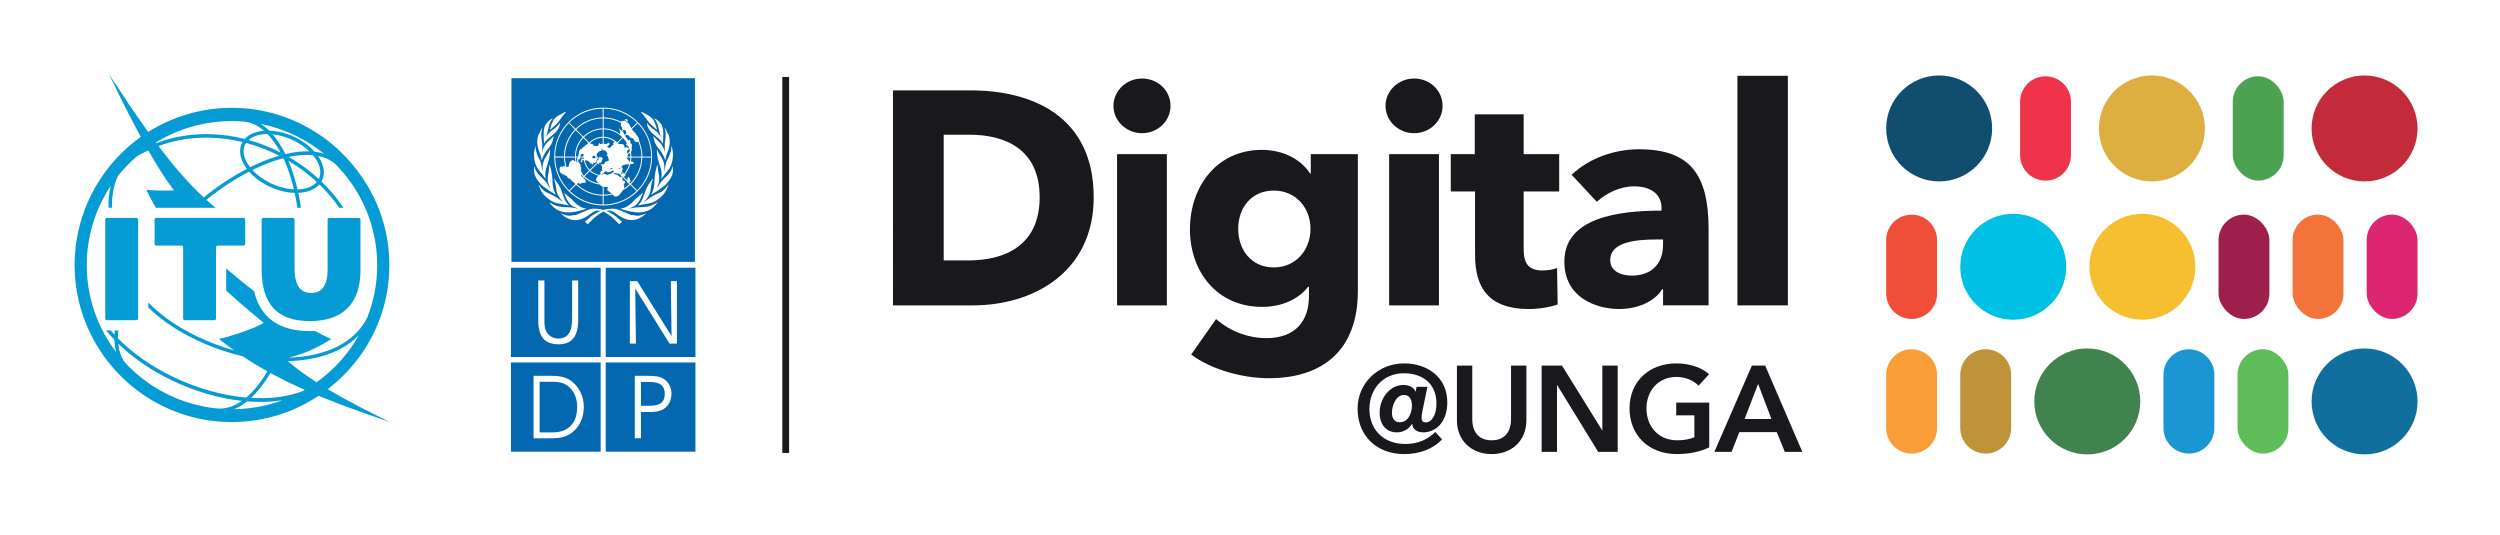 <?xml version="1.0" encoding="UTF-8"?> <svg xmlns="http://www.w3.org/2000/svg" id="Layer_1" data-name="Layer 1" viewBox="0 0 1920 410.97"><defs><style> .cls-1 { fill: #c42b3a; } .cls-2 { fill: #f99d38; } .cls-3 { fill: #f6bf30; } .cls-4 { fill: #0468b1; fill-rule: evenodd; } .cls-5 { fill: #5ebc59; } .cls-6 { fill: #41834e; } .cls-7 { fill: #00c0e3; } .cls-8 { fill: #1a97d3; } .cls-9 { fill: #dc2672; } .cls-10 { fill: #4da252; } .cls-11 { fill: #be933a; } .cls-12 { fill: #f3743a; } .cls-13 { isolation: isolate; } .cls-14 { fill: #114d6e; } .cls-15 { fill: #ee334b; } .cls-16 { fill: #f04e38; } .cls-17 { fill: #19181c; } .cls-18 { fill: #106f9c; } .cls-19 { fill: #059bd5; } .cls-20 { fill: #dcaf40; } .cls-21 { fill: #9d204c; } </style></defs><g><g class="cls-13"><path class="cls-17" d="M685.8,69.41h59.7c46.88,0,94.46,19.59,94.46,82.09,0,58.07-47.11,83.03-92.59,83.03h-61.57V69.41ZM743.64,200.01c28.45,0,54.81-11.66,54.81-48.51s-26.35-48.04-53.87-48.04h-19.82v96.55h18.89Z"></path><path class="cls-17" d="M855.11,81.3c0-11.19,9.56-20.99,21.92-20.99s21.92,9.33,21.92,20.99-9.79,20.99-21.92,20.99-21.92-9.56-21.92-20.99ZM857.91,118.38h38.25v116.15h-38.25v-116.15Z"></path><path class="cls-17" d="M914.81,272.31l19.12-27.29c11.19,9.8,25.42,14.69,38.48,14.69,22.39,0,32.88-13.06,32.88-32.42v-7h-.7c-7.23,9.33-19.82,15.39-35.22,15.39-35.22,0-55.51-27.52-55.51-59.71s20.29-60.87,55.27-60.87c14.46,0,28.92,5.83,37.08,18.19h.47v-14.93h36.15v105.18c0,45.48-27.06,66.93-68.34,66.93-20.29,0-44.08-6.53-59.7-18.19ZM1006.46,175.76c0-15.86-10.96-29.39-28.22-29.39s-27.29,13.29-27.29,29.39,10.03,29.62,27.29,29.62,28.22-13.76,28.22-29.62Z"></path><path class="cls-17" d="M1064.06,81.3c0-11.19,9.56-20.99,21.92-20.99s21.92,9.33,21.92,20.99-9.79,20.99-21.92,20.99-21.92-9.56-21.92-20.99ZM1066.86,118.38h38.25v116.15h-38.25v-116.15Z"></path><path class="cls-17" d="M1132.86,196.05v-48.98h-18.66v-28.69h18.42v-30.55h37.55v30.55h27.29v28.69h-27.29v44.31c0,10.73,3.5,16.33,14.46,16.33,3.73,0,8.4-.7,11.19-1.87l.47,27.99c-5.13,1.87-13.99,3.5-22.15,3.5-31.02,0-41.28-16.56-41.28-41.28Z"></path><path class="cls-17" d="M1201.42,200.94c0-33.58,40.81-39.18,74.63-39.18v-1.87c0-11.43-9.09-16.79-20.99-16.79-10.96,0-21.69,5.36-28.69,11.89l-19.36-20.76c13.53-12.83,32.89-19.59,51.78-19.59,38.95,0,53.41,19.12,53.41,61.34v58.54h-34.98v-12.36h-.7c-5.83,9.56-19.12,15.16-32.88,15.16-18.42,0-42.21-9.09-42.21-36.38ZM1277.22,187.88v-3.96h-4.9c-16.79,0-35.68,2.1-35.68,15.86,0,8.86,8.86,11.9,16.56,11.9,15.39,0,24.02-9.33,24.02-23.79Z"></path><path class="cls-17" d="M1334.35,58.21h38.72v176.32h-38.72V58.21Z"></path></g><g class="cls-13"><path class="cls-17" d="M1042.62,314c0-19.94,16.01-34.92,35.76-34.92,17.04,0,33.14,9.92,33.14,30.05,0,15.07-8.89,22.93-18.53,22.93-4.96,0-8.24-2.71-8.24-6.27h-.47c-1.87,3-5.8,6.27-11.42,6.27-8.43,0-13.29-6.18-13.29-15.16,0-10.58,7.4-21.25,18.35-21.25,4.77,0,8.24,2.25,9.17,5.15h.09l.75-3.74h8.33l-3.65,17.69c-.28,1.69-.84,4.03-.84,5.9,0,2.15.66,3.75,3,3.75,4.87,0,8.43-5.71,8.43-14.51,0-15.07-10.49-23.22-24.99-23.22-15.82,0-26.49,11.89-26.49,27.43,0,16.48,11.42,26.87,27.52,26.87,10.11,0,17.04-3.46,23.12-9.17l5.15,5.62c-7.3,7.77-17.97,11.33-29.11,11.33-21.43,0-35.76-14.42-35.76-34.73ZM1084.37,311.57c0-3.93-1.31-8.24-6.18-8.24-5.9,0-9.17,7.77-9.17,13.76,0,3,1.12,7.21,5.99,7.21,6.83,0,9.36-7.68,9.36-12.73Z"></path><path class="cls-17" d="M1118.92,322.71v-41.94h11.79v41.47c0,7.68,3.56,15.91,14.88,15.91s14.88-8.24,14.88-15.91v-41.47h11.8v41.94c0,16.01-11.52,26.02-26.68,26.02s-26.68-10.02-26.68-26.02Z"></path><path class="cls-17" d="M1183.97,280.77h15.63l30.8,49.61h.19v-49.61h11.8v66.28h-14.98l-31.45-51.2h-.19v51.2h-11.8v-66.28Z"></path><path class="cls-17" d="M1251.47,313.72c0-21.25,15.54-34.63,35.95-34.63,10.48,0,19.85,3.37,25.18,8.33l-8.14,8.8c-3.37-3.74-9.83-6.74-16.94-6.74-13.95,0-23.03,10.58-23.03,24.24s8.99,24.43,23.59,24.43c4.96,0,9.36-.75,13.2-2.34v-16.85h-13.95v-9.74h25.37v34.35c-6.64,3.18-14.6,5.15-24.99,5.15-21.34,0-36.23-14.32-36.23-35.01Z"></path><path class="cls-17" d="M1345.45,280.77h10.21l28.55,66.28h-13.48l-6.18-15.16h-28.74l-5.99,15.16h-13.2l28.83-66.28ZM1360.43,321.77l-10.2-26.96-10.39,26.96h20.59Z"></path></g></g><g><path class="cls-19" d="M104.84,167.37c.69,0,1.26.56,1.26,1.26v76.01c0,.69-.56,1.26-1.26,1.26h-22.75c-.69,0-1.26-.56-1.26-1.26v-76.01c0-.69.56-1.26,1.26-1.26h22.75"></path><path class="cls-19" d="M187.05,167.37c.69,0,1.26.56,1.26,1.26v18.72c0,.69-.56,1.26-1.26,1.26h-19.87c-.69,0-1.26.56-1.26,1.26v54.78c0,.69-.56,1.26-1.26,1.26h-22.75c-.69,0-1.26-.56-1.26-1.26v-54.78c0-.69-.56-1.26-1.26-1.26h-19.4c-.69,0-1.26-.56-1.26-1.26v-18.72c0-.69.56-1.26,1.26-1.26h67.05"></path><path class="cls-19" d="M275.6,167.37c.69,0,1.26.56,1.26,1.26v38.74c0,25.66-13.44,39.23-38.88,39.23s-37.03-13.39-37.03-39.8v-38.16c0-.69.56-1.26,1.26-1.26h22.75c.69,0,1.26.56,1.26,1.26v38.04c0,8.37,2.2,18.34,12.69,18.34,8.54,0,12.69-6,12.69-18.34v-38.04c0-.69.56-1.26,1.26-1.26h22.75"></path><path class="cls-19" d="M299.49,324.19c-15.1-7.44-32.09-15.94-47.76-25.28,2.67-2.07,5.25-4.24,7.74-6.52,24.31-21.94,39.57-53.56,39.57-88.73,0-25.01-7.72-48.22-20.91-67.44-21.69-32.19-58.48-53.41-100.14-53.41-23.57,0-45.59,6.8-64.19,18.53-9.8-13.67-19.64-28.48-30.04-44.24,3.27,6.64,12.98,27.12,24.36,48.05-25.86,18.43-44.16,46.79-49.32,79.46-1,6.2-1.52,12.57-1.52,19.05,0,18.64,4.29,36.29,11.93,52.02,19.5,40.47,60.93,68.46,108.78,68.46,24.64,0,47.58-7.43,66.7-20.16,18.36,7.59,36.82,13.94,54.8,20.22ZM166.67,313.71c-28.01-2.84-52.95-15.98-70.92-35.52-2.74-3.94-4.4-8.75-4.98-14.31,11.17,10.83,25.33,20.64,41.44,28.35,17.58,8.4,36.01,13.73,53.6,15.64-6.25,4.37-12.72,6.39-19.13,5.85ZM88.11,253.71c-.11,1.11-.18,2.2-.22,3.27-1-1.08-1.98-2.17-2.92-3.27h-3.58c2,2.46,4.18,4.88,6.48,7.27.11,3.38.57,6.54,1.37,9.46-14.18-18.56-22.61-41.7-22.61-66.79,0-22.53,6.79-43.49,18.45-60.97-1.34,5.28-1.92,10.93-1.72,16.88h2.69c-.31-8.76,1.11-16.99,4.42-24.29,4.42-5.57,9.36-10.7,14.76-15.33,2.81-1.58,5.7-3.04,8.65-4.41,6.58,11.54,13.43,22.52,19.72,30.64-1.23.08-11.52.69-21.25-.44l1.15.33c-.36-.03-.72-.07-1.09-.1,2.25,4.67,4.7,9.2,7.3,13.62h45.86c-2.4-1.96-4.75-4-7.08-6.1,10.68-8.64,21.79-15.96,32.84-21.63,3.52,4,8.22,7.63,13.74,10.51,7.07,3.68,14.53,5.59,21.24,5.79.81,3.72,1.5,7.53,2.08,11.43h2.74c-.57-3.91-1.26-7.72-2.05-11.45,6.85-.29,12.69-2.49,16.2-6.5,5.78,5.59,10.88,11.62,15.26,17.95h3.26c-4.77-7.15-10.44-13.93-16.93-20.17,1.93-3.36,2.35-7.35,1.22-11.59-.72-2.72-2.05-5.42-3.87-8.03,5.38,1.05,9.92,3.15,13.42,6.3,19.8,19.97,32.03,47.36,32.03,77.59,0,14.07-2.65,27.52-7.48,39.89-9.43,19.62-32.26,30.28-60.31,31.06,11.85-3,21.28-7.1,32.47-14.19-4.18-1.92-8.38-4.02-12.58-6.26-1.29.07-2.61.11-3.96.11-23.37,0-37.92-10.29-42.66-30.64-7.34-5.63-14.51-11.49-21.44-17.46v17.03c9.82,8.94,19.62,17.16,28.78,24.73-7.05,4.69-29.85,11.62-34.32,12.4,3.84,3.08,7.73,5.99,11.66,8.77-9.34-2.6-18.8-6.13-28.16-10.61-.9-.43-1.8-.87-2.69-1.32-.13-.06-.25-.13-.38-.19-1.67-.84-3.31-1.7-4.93-2.58-11.65-6.36-21.73-13.88-29.8-22.07v3.78c2.65,2.57,5.46,5.06,8.43,7.43,8.85,7.07,19.07,13.25,30.27,18.35,11.11,5.15,22.46,9.05,33.7,11.66,6.26,4.17,12.61,8.02,19.03,11.6-.08.13-.15.26-.23.39-4.96,8.4-10.34,15.04-15.95,19.77-17.73-1.54-37.05-6.72-55.81-15.7-16.87-8.07-31.54-18.45-42.78-29.85-.02-1.94.07-3.95.29-6.04h-2.71ZM185.01,120.67c.81,3.06,2.38,6.11,4.57,9.02-11.15,5.78-22.35,13.19-33.11,21.92-12.21-11.33-23.53-24.58-34.71-39.42.06-.02.12-.05.18-.07.01,0,.02,0,.04-.01h0c4.99-1.87,10.25-3.36,15.75-4.43,15.75-3.07,32.29-2.53,48.51,1.41-1.93,3.35-2.35,7.35-1.22,11.59ZM187.63,119.97c-1-3.74-.57-7.21,1.24-10.03.04-.06.08-.11.12-.17,8.63,2.31,17.15,5.59,25.39,9.8-1.71.5-3.45,1.04-5.23,1.65-5.63,1.92-11.34,4.35-17.08,7.2-2.15-2.75-3.69-5.63-4.44-8.45ZM215.46,117.1c-7.96-4.06-16.18-7.27-24.51-9.59,3.34-3.02,8.5-4.55,14.47-4.56,3.63,3.73,7.01,8.49,10.04,14.15ZM209.4,103.16c5.57.58,11.6,2.36,17.38,5.37,4.13,2.15,7.81,4.8,10.82,7.7-5.57-.19-11.76.52-18.45,2.1-2.93-5.98-6.2-11.06-9.76-15.17ZM210.03,123.79c2.6-.89,5.15-1.65,7.63-2.29,1.1,2.36,2.14,4.86,3.12,7.48,1.93,5.18,3.57,10.7,4.93,16.47-6.1-.32-12.89-2.14-19.38-5.52-4.92-2.56-9.19-5.82-12.46-9.38,5.43-2.67,10.84-4.95,16.15-6.76ZM223.31,128.03c-.58-1.56-1.18-3.06-1.8-4.53,8.03,4.75,15.32,10.23,21.81,16.25-3.09,3.65-8.46,5.58-14.82,5.74-1.42-6.13-3.14-11.98-5.19-17.46ZM221.77,120.53c6.81-1.43,13.07-1.87,18.6-1.33,2.5,3,4.28,6.17,5.11,9.29.88,3.29.65,6.37-.65,8.97-6.85-6.3-14.56-12.01-23.06-16.93ZM228.03,106.13c-7.08-3.69-14.54-5.59-21.26-5.79-2.03-2.01-4.14-3.72-6.32-5.12,18.1,3.65,34.61,11.64,48.36,22.83-2.23-.71-4.61-1.22-7.14-1.52-3.51-3.95-8.17-7.55-13.65-10.4ZM202.76,100.43c-6.23.49-11.53,2.6-14.82,6.28-16.93-4.27-34.25-4.91-50.73-1.7-5.82,1.13-11.38,2.72-16.65,4.73h0c-.16.07-.32.13-.49.2-.13-.17-.26-.34-.39-.52,17-10.41,37.02-16.42,58.46-16.42,3.32,0,6.61.14,9.85.43,5.15.61,10.13,3.01,14.76,7ZM189.79,308.23c3.45.27,6.87.43,10.23.43,2.5,0,4.97-.08,7.41-.23,3.31-.21,6.5-.57,9.57-1.05-11.64,4.29-24.19,6.71-37.29,6.89,3.41-1.39,6.79-3.4,10.08-6.03ZM192.88,305.57c5.12-4.76,10.01-11.01,14.53-18.67.09-.15.18-.31.27-.46,8.7,4.76,17.52,9.04,26.37,12.97-.61.35-1.23.69-1.85,1.03-11,4.25-24.53,6-39.32,5.13ZM220.97,277.32c3.76-.08,7.47-.32,11.1-.75,18.6-2.2,33.57-8.86,43.57-19.15-8.03,14.3-19.17,26.66-32.51,36.16-8.11-5.2-15.65-10.63-22.15-16.26Z"></path></g><g><path class="cls-4" d="M478.39,146.14c-.49.84-1.21,1.55-1.82,2.42-.7.98-1.55,1.81-2.58,2.21-.69.27-1.3.45-1.87.1-.55-.33-1.06-.94-1.59-1.51-2.22.56-4.53.9-6.92.93v6.77c9.78-.1,18.66-4.03,25.21-10.35l-4.79-4.78c-1.7,1.62-3.6,3.03-5.63,4.22Z"></path><path class="cls-4" d="M433.88,120.24s0,.01,0,.02h7.67s0-.01,0-.02c0-5.74,2.26-10.95,5.92-14.84l-5.42-5.42c-5.05,5.27-8.17,12.4-8.17,20.25Z"></path><path class="cls-4" d="M464.27,130.82c-.22.03-.44.07-.66.1v.03c.37-.03.79-.09,1.3-.17.28-.05.56-.12.84-.18-.46.08-.96.15-1.48.22Z"></path><path class="cls-4" d="M436.55,128.34c.3-.76.45-2.83.93-3.64.55-.91,1.74-1.69,2.49-1.76.62-.05,1.34.79,2.02,1.39-.21-1.09-.36-2.2-.4-3.33h-7.67c.06,2.49.47,4.88,1.11,7.18.83.13,1.48.27,1.52.16Z"></path><path class="cls-4" d="M461.73,133.74l.36.35.77.07v-.95c-.27.19-.51.36-.69.44-.19.08-.31.09-.44.1Z"></path><path class="cls-4" d="M460.71,141.74c-4.74-.55-9.02-2.64-12.32-5.75l-.63.63c.93.72,1.89,1.07,1.97,2.16.1,1.33.69,1.02,0,1.46-.24.16-2.11.24-2.46.24-.39,0-1.35.7-1.93.63-.57-.07-.88-.68-1.28-.79l-1.09,1.09c5.19,4.96,12.18,8.05,19.9,8.15v-6.36c-.61-.16-1.11-.34-1.34-.58l-.82-.87Z"></path><path class="cls-4" d="M463.6,133.8l.13-.08,1.22-.02c.32,0,.81.36,1.31.66,1.62-.35,3.12-.98,4.49-1.82.2-.4.78-.93.62-1.23-.08-.14-.7-.55-1.06-.15-.27.31-.83.51-1.48.62-.17.03-.15.58-.34.6-.33.03-.77-.44-1.11-.47-.18-.02-.18.59-.36.57-.39-.04-.58-.38-.92-.51-.16-.06-.26-.61-.69-.52-.35.07-1.1.65-1.82,1.21v1.14Z"></path><path class="cls-4" d="M469.86,129.7c.12-.08.66-.07.6-.42-.07-.44-.27-.36-.73-.19-.24.09-.81.13-.96.5-.09.23-.83.49-1.76.74.04-.01.11-.02.15-.03,1.95-.61,2.4-.39,2.71-.6Z"></path><path class="cls-4" d="M477,133.75s-.07,0-.1.01l.37.37c1.19-1.7.6-1.68,1.29-1.8.08-.01.16.13.28.57.05.17-.02.62.11.78.06.07.16.06.25.06,1.85-2.18,3.24-4.75,4.07-7.56-.96.06-2.09.12-3.57.19-.16,0-.27.47-.42.51-.26.07-.56-.26-.83-.15-.2.08-.44.64-.96,1.15-.71.7-1.73,1.39-1.94,1.39-.04,0-.13.05-.2.08-.15.21-.33.4-.49.6.22.03.44.04.61-.05.92-.47,1.38-1.74,1.86-1.61,1.11.32,1.08,2.03.47,2.91-.14.2-.6,2.46-.79,2.55Z"></path><path class="cls-4" d="M482.67,123.15c.43.45.81.86,1.06,1.19.22-1.09.37-2.2.41-3.35h-3.02c-.01.08-.02.16,0,.25.07.22.36.17.47.35.35.53.66,1.14,1.07,1.56Z"></path><path class="cls-4" d="M483.5,141.4l-.77-.77c-.06.05-.12.11-.2.1-.43-.04-.54-.27-.72-.43-.24-.22-.31-.52-.3-.89l-3.43-3.43c-.2.19-.42.36-.63.54.15.05.3.13.46.17.41.09.02.78.06,1.34.03.34.34.69.71.69s.63.22.86.4c.3.24.53.5.53,1.03,0,.59-.8.66-1.14,1.75-.11.37.54.58.54,1.21,0,.55-.28,1.28-.52,1.82,1.62-1.04,3.15-2.22,4.53-3.54Z"></path><path class="cls-4" d="M474.1,129.71c-.23.01-.41.02-.26.04.06,0,.13.03.2.04.02-.02.04-.05.06-.07Z"></path><path class="cls-4" d="M471.41,133.01c-.1.06-.21.11-.32.17.33.19.66.48.97.58.74.25,1.4.17,2.03.6.9.63,1.7,1.34,2.6,1.84.29-.25.59-.48.87-.75l-1.96-1.96c-.24-.07-.5-.13-.78-.11-.7.04-1.53-.47-2.3-.51-.4-.02-.78.08-1.1.13Z"></path><path class="cls-4" d="M458.4,135.95c.28-.44.64-.26,1.03-.65.09-.09.19-.2.3-.32-2.56-.61-4.88-1.85-6.76-3.58l-4.06,4.06c2.97,2.8,6.77,4.71,10.97,5.4l-.15-.16c-.75-.79-1.94-1.59-2.01-2.82-.02-.41,0-.35.39-.93.18-.27.08-.67.29-1Z"></path><path class="cls-4" d="M462.87,99.33c-5.59.1-10.66,2.39-14.36,6.05l4.04,4.04c2.67-2.63,6.31-4.27,10.32-4.36v-5.73Z"></path><path class="cls-4" d="M454.54,121.26c0,.17-.35.67-.21.5.4-.49,1.01-.4,1.12-.28.12.14.26-.06.42-.05.3.02,1.02.25,1.02-.21,0-.26.75-.09.76-.01.04.25.3.62.48.28.13-.23.26-.31.13-.57-.06-.13-.59-.14-.69-.13-.54.09-.37-.54-.53-.89-.23-.5-.59-.04-.9-.29-.22-.18-.11-.24-.51-.11-.04.01-.02.15-.02.15-.56.34-.47.36-.47,1,0,.3-.6.26-.6.59Z"></path><path class="cls-4" d="M492.55,120.99h-7.67c-.04,1.14-.19,2.25-.4,3.34.19-.21.38-.4.5-.38.99.18,2.64,1.17,1.35,1.74-.51.23-1.24.35-2.27.44-.81,2.88-2.19,5.53-4.04,7.79.21.15.43.34.72.41.19.04-.91.52-1.17.94-.22.34.37.64-.6.56l2.67,2.67c.05-.23.1-.47.16-.74.08-.34.22-1,.34-1.43.19-.63.45-.87,1.2.34.21.34.31.82.46,1.21.33.87.74,1.54-.08,1.69-.25.05-.41.25-.55.46l.87.87c5.11-5.14,8.31-12.15,8.51-19.9Z"></path><path class="cls-4" d="M447.49,122.24c.08.04.09,0,.06-.07-.19-.02-.28-.04-.06.07Z"></path><path class="cls-4" d="M460.46,109.98c.27-.09.22.78.74.62.35-.11.98-.16,1.68-.18v-4.63c-3.81.1-7.26,1.65-9.8,4.15l.12.12c1.08.5.88.4,2.04.79.22.07.57.22.62.44.08.36-.21.85.23.95.39.1-.05-.23.51-.43.34-.12.41.53.9.4.1-.03.32.13.53.12.47-.02,1.05-.19,1.28-.41.85-.8-.3-1.45,1.15-1.95Z"></path><path class="cls-4" d="M437.66,146.71c6.55,6.32,15.42,10.25,25.21,10.35v-6.77c-7.92-.1-15.09-3.27-20.42-8.36l-4.79,4.79Z"></path><path class="cls-4" d="M448.14,118.35c-.27-.15-1.21-.35-1.63-.11-.35.2-.63,1.17-.81,2.01h2.31s0-.01,0-.02c0-.62.1-1.22.18-1.82-.02-.02-.02-.06-.04-.07Z"></path><path class="cls-4" d="M450.65,111.02c.47-.29.76-1,1.2-1.24l-3.85-3.85c-3.53,3.75-5.71,8.78-5.71,14.31,0,0,0,.01,0,.02h1.69c.16-.65.48-1.36.54-2.13.09-1,.1-2.37.8-2.93.11-.09.27-.57.56-.76.37-.24.54.08.89-.1.28-.15.41-.55.43-.71.17-.96.68-.24,1.42-.95.29-.27.45-.79.86-1.15.38-.34.71-.24,1.16-.51Z"></path><path class="cls-4" d="M462.87,90.92c-7.91.1-15.08,3.33-20.3,8.52l5.42,5.42c3.84-3.8,9.09-6.17,14.89-6.27v-7.66Z"></path><path class="cls-4" d="M446.41,134.89c.21.52.5.91.8,1.23l.64-.64c-.37-.38-.72-.78-1.07-1.18-.24.19-.45.38-.37.59Z"></path><path class="cls-4" d="M442.53,140.79c-.05.02-.1.03-.16.04.02.02.04.04.06.06l.1-.1Z"></path><path class="cls-4" d="M447.88,122.99c-.44-.06-.1-.02-.48-.02-.37,0-.01.16-.19.69-.11.33-.21,1.04-.51,1.02-.85-.07-.5-.95-1.02-1.09-.19-.05,1.23-.15,1.07-.21-.43-.18-.24-.48-.21-.8.03-.32-.11-.67.07-.8.41-.28.86.2.95.4.21.02.51.01.68-.17-.04-.34-.13-.66-.14-1.01h-2.53c-.03.2-.06.37-.07.48-.05.39.26,1.01-.13.88-.47-.16-1.61-.14-1.63.54.43.38.77,2.32,1.19,2.45,1.07.34.69,2.51,1.3,3.64.32.58-.16,1.92.13,2.52.35.73.73,1.27,1.03,2,.04.1-.02.19-.07.28.34.41.7.81,1.07,1.18l4.04-4.04c-2.09-2.11-3.48-4.85-4.04-7.89-.18-.01-.36-.02-.49-.04Z"></path><path class="cls-4" d="M443.79,120.99h-1.46c.05,1.33.22,2.62.51,3.87.07.02.14.05.21.05.2,0,.25-.51.29-1.02-.02-.06-.03-.07-.06-.15-.13-.51-.16-1.04-.05-1.68.06-.33.39-.81.57-1.08Z"></path><path class="cls-4" d="M461.97,113.59c-.08.92.42,1.28.04,1.91-.38.63-.72.39-1.16.45-.56.07-1.33,1.02-1.98,1.56-.5.42-.64,1.07-.6,1.65.02.37-.22.71.08,1.04.25.26,1.04.28,1.07.73.02.33-.4.62-.6.97-.25.45-.3.96-.45,1.25-.15.28-.65-.36-.63-.09.07,1.1.18,1.58-.64,1.99-.43.21-1.2-.61-1.24-.09-.04.56,0,1.36-1.02,1.36-.63,0-.62-1.59-.76-1.56-.71.18.01.74-.19.8-.73.23-.81-.28-.89-.49-.21-.58-.04-1.07-.39-.92-.28.12-.65.08-.79-.13-.1-.15.08-.45-.22-.53-.72-.2-1.61-.24-2.49-.37.56,2.8,1.87,5.32,3.81,7.28l5.52-5.42c-.33-.46-.55-.96-.43-1.39.05-.16.38-.04.61-.21.52-.38,1.13-1.06,1.16-1.5.08-.28-.1-.74.1-.92.6-.52,1.93-.33,2.26-.11.37.24.74.59.69,1.14-.05.43-.45,1.02-.71,1.52-.28.54-.24,1.2-.6,1.46-.26.19-1.48-.06-1.74-.01-.22.04.31.48.36.59.51,1.13-.43.77-1.23,0l-5.44,5.35c1.88,1.72,4.2,2.95,6.77,3.49.31-.35.63-.66.92-.77-.11-.17-.09-.39-.05-.45.05-.07-.38-.96.37-1.36.2-.11-.09-.39.17-.49.32-.11.75-.19,1.19-.27v-.07c-.72-.19-.43-1.21-.44-2.19-.01-1.36-1.03-2.63-1.56-2.77-.32-.09,1.49.4,2.21.24.54-.13,1.43-.58,1.29-.55-.12.03-.57-.63.68-1.46.35-.23,1.76-.44,2.22-.7.64-.36.21-1.61.12-1.43-.11.21-.13-.66-.31-1.39-.14-.57-.44-1-.6-1.02-.29-.03-.54-.17-.62-.43-.06-.19.75-.75.69-.97-.13-.53-.25-1.04-.4-1.15-.69-.48-1.08-1.61-1.5-1.85-.22-.13-.6.24-.62.31-.03.12-.7.1-1.25-.64-.43-.58-.77-2.02-.82-1.38Z"></path><path class="cls-4" d="M477.97,105.38c-.32-.32-.67-.61-1.01-.91-.09-.06-.19-.14-.29-.27-3.55-2.97-8.1-4.79-13.06-4.88v5.73c4.01.1,7.65,1.73,10.32,4.36l4.04-4.04Z"></path><path class="cls-4" d="M437.11,146.2l4.79-4.79c-.25-.25-.47-.52-.71-.78-.53-.33-1.97-1.9-2.34-2.07-.3-.13-.39-.56-.68-.71-.37-.18-.25-.71-.61-.89-.22-.11-.33.36-.55.25-.48-.26-.8-.63-1.25-.9-.37-.22.2-.55-.15-.77-.54-.34-1.07-.54-1.57-.87-.3-.2-.55-.5-.84-.69-.34-.23-.72.27-1.04.04-.27-.2-.28-.54-.52-.72-.72-.56-.53.01-1.06-.52-.78-.77-.69-1.53-.83-2.44-.13-.92.3-1.8.62-2.24.41-.56,1.18.26,1.86-.09.58-.3.42-.61,1.1-.76.19-.04.33.78.53.79.12,0,.24.03.36.04-.61-2.27-1-4.64-1.06-7.09h-6.73v-.74h6.69s0-.01,0-.02c0-8.06,3.21-15.37,8.39-20.77l-4.56-4.56.52-.52,4.55,4.54c5.36-5.32,12.71-8.64,20.83-8.73v-6.77c-20.16.2-36.5,16.63-36.5,36.82,0,10.12,4.11,19.3,10.75,25.97Z"></path><path class="cls-4" d="M467.62,109.44c.36-.06.08.32.24.54.2.28.66.85.16,1.02-.23.08-.26.42-.67.78-.42.35-1.22.71-1.66,1.21-.09.1.51-.21,1.01-.19.17,0,.49.57,1.2,1,.21.12.79-.75,1.45-1.37.96-.89,2.14-1.73,2.42-1.49.05.04-.93-.06-.94-.5,0-.56.96-1.5,1.14-1.42.16.07.45.22.78.39-2.47-2.16-5.64-3.53-9.15-3.62v4.64c.73.03,1.46.11,2.02.3.19.06,1.34-1.19,1.99-1.29Z"></path><path class="cls-4" d="M533.72,60.04h-140.94v141.09h140.94V60.04ZM515.53,111.76c.47,1.37,1.02,3,1.21,4.75.31,2.72.03,5.73-.75,8.5-1.06,3.76-2.7,5.52-5.05,8.34-1.42,1.71-2.65,3.56-2.84,3.96-.24.5.02-1.28.02-3.96,0-3.07-1.11-5.14-1.74-7.25-.82-2.73-1.7-5.67-1.91-9.49-.04-.79.15-1.59.15-2.46,0,1.64,1.17,3.05,2.04,4.69.73,1.37,1.69,2.38,2.29,3.84,1.03,2.51,1.36,4.29,1.27,6.29-.04.97-.38,2-.41,3.18,0,.23.37-1.08.96-3.27.35-1.33.58-3.46,1.26-5.22.68-1.75,1.81-3.13,2.27-4.81.34-1.26.95-2.44,1.13-3.45.44-2.41-.06-4.12.1-3.63ZM513.59,104c.48,1.27.72,3.38.79,5.04.05,1.38-.27,2.74-.5,4.04-.4,2.19-1.36,3.83-1.93,5.62-.45,1.42-.56,2.91-1.14,4.51-.03.07-.17-1.1-.79-2.59-.41-.99-1.09-2.04-1.69-3.06-.6-1.01-1.12-1.99-1.66-2.52-.08-.08-2.23-2.41-3.4-4.87-1.28-2.7-1.57-5.56-1.55-5.54,1.16.94,3.08,2.99,4.99,4.84,1.07,1.04,1.84,2.19,2.5,3.45,1.13,2.17,1.49,4.51,1.48,4.42-.1-2.02-.27-4.39-.15-6.93.09-1.79.58-3.53.65-5.31.04-1.18.1-2.66-.09-3.93-.22-1.43-.7-2.61-.83-3.02.84.49,3.01,5,3.33,5.86ZM506.3,93.6c.88.94,1.47,1.65,1.94,2.65.86,1.85,1.17,4.09,1.19,6.37.04,4-.32,6.17-.32,7.7,0,.34-.13-.17-.49-.71-.64-.96-1.83-2.55-3.09-3.48-.59-.44-2.23-1.84-4.15-3.46-1.15-.97-1.77-1.61-2.71-3.13-.31-.51-.99-1.37-1.33-2.35-.39-1.12-.42-2.37-.45-3.04-.01-.26.09.47.69,1.22.77.96,2.15,2.03,3.02,3.02.48.55,1.21.86,1.88,1.33,1.06.73,2.11,1.61,2.84,2.41,2.06,2.27,2.71,4.5,2.47,3.78-.37-1.16-.83-2.53-1.21-4.08-.27-1.1-.43-2.33-.83-3.48-.28-.8-.47-2.12-.78-2.98-.79-2.21-1.8-3.88-3-4.37,1.57.07,3.06,1.25,4.33,2.61ZM495.49,87.31c1.86.93,3.82,2,5.31,3.56,2.23,2.35,3.17,6.51,3.78,8.66.1.36-.92-.5-2.47-1.89-1.36-1.23-3.15-2.86-4.6-4.84-2.3-3.14-3.09-4.25-5.35-6.87.98.02,2.14.79,3.33,1.38ZM463.24,82.66c20.74,0,37.61,16.86,37.61,37.58s-16.87,37.58-37.61,37.58-37.61-16.86-37.61-37.58,16.87-37.58,37.61-37.58ZM431.47,87.31c1.2-.59,2.36-1.37,3.33-1.38-2.26,2.63-3.05,3.73-5.35,6.87-1.45,1.98-3.24,3.61-4.6,4.84-1.54,1.4-2.57,2.25-2.47,1.89.61-2.15,1.54-6.31,3.78-8.66,1.49-1.56,3.44-2.64,5.3-3.56ZM418.71,96.26c.47-1,1.06-1.71,1.94-2.65,1.27-1.36,2.76-2.53,4.33-2.61-1.2.5-2.21,2.17-3,4.37-.31.86-.5,2.18-.79,2.98-.4,1.15-.56,2.38-.83,3.48-.38,1.56-.84,2.93-1.21,4.08-.23.72.42-1.51,2.47-3.78.73-.8,1.79-1.67,2.84-2.41.68-.47,1.4-.78,1.88-1.33.88-.99,2.26-2.06,3.02-3.02.6-.74.7-1.48.69-1.22-.03.67-.06,1.92-.45,3.04-.34.99-1.02,1.85-1.33,2.35-.93,1.52-1.56,2.16-2.71,3.13-1.92,1.62-3.56,3.03-4.15,3.46-1.26.93-2.45,2.52-3.09,3.48-.36.54-.49,1.05-.49.71,0-1.52-.36-3.7-.32-7.7.02-2.28.33-4.52,1.19-6.37ZM413.36,104c.32-.86,2.49-5.37,3.33-5.86-.14.42-.61,1.59-.83,3.02-.19,1.27-.13,2.75-.09,3.93.06,1.78.55,3.53.64,5.31.13,2.54-.04,4.91-.14,6.93,0,.08.36-2.25,1.48-4.42.65-1.26,1.43-2.41,2.5-3.45,1.91-1.85,3.83-3.9,4.98-4.84.02-.02-.27,2.84-1.55,5.54-1.17,2.46-3.32,4.79-3.4,4.87-.54.53-1.06,1.51-1.66,2.52-.6,1.01-1.27,2.07-1.68,3.06-.62,1.49-.76,2.66-.79,2.59-.59-1.6-.69-3.1-1.14-4.51-.57-1.79-1.53-3.42-1.93-5.62-.24-1.3-.55-2.66-.5-4.04.06-1.66.31-3.77.79-5.04ZM410.21,116.5c.2-1.75.74-3.37,1.21-4.75.17-.48-.34,1.23.1,3.63.19,1.02.79,2.2,1.13,3.45.45,1.68,1.59,3.05,2.27,4.81.68,1.75.9,3.88,1.26,5.22.58,2.19.96,3.5.96,3.27-.03-1.19-.37-2.21-.41-3.18-.09-1.99.24-3.77,1.27-6.29.6-1.46,1.56-2.47,2.29-3.84.87-1.64,2.04-3.05,2.04-4.69,0,.88.19,1.67.15,2.46-.2,3.81-1.09,6.76-1.91,9.49-.63,2.11-1.74,4.19-1.74,7.25,0,2.69.26,4.46.02,3.96-.19-.4-1.41-2.25-2.84-3.96-2.35-2.82-4-4.58-5.05-8.34-.78-2.77-1.06-5.77-.75-8.5ZM410.2,127.5c.53,1.31.95,3.26,2.46,5.22,1.82,2.37,4.84,4.81,6.64,7.02.89,1.09,1.43,2.28,2.01,3.12.58.85,1.22,1.35,1.45,1.66.47.62-1.93-2.65-2.1-6.41-.13-2.94.91-6.54.97-7.83.11-2.44.29-4.46.55-3.52.1.37.79,2.15,1.26,4.51.54,2.68.86,6.02.86,7.04,0,2.51.26,5.06.97,7.38.39,1.3,1.05,2.55,1.58,3.62.43.86-9.2-5.38-11.49-7.87-2.49-2.71-4.52-5.5-5.18-9.31-.26-1.51.06-2.99.02-4.64ZM413.64,141.71c.43.32,1.44,2.56,4.57,5.06,1.12.89,2.7,1.39,4.19,2.14,2.04,1.03,3.75,1.89,5.44,3,1.01.67,2,1.54,3.11,2.28.68.45,1.23.74,1.59.94-.74-.67-2.06-2.07-3.02-3.64-.6-.98-1.37-2.14-1.73-3.39-.63-2.16-.69-4.6-1.17-6.82-.34-1.6-.84-2.99-1.29-4.38.9.9,1.52,1.94,2.17,2.84,1,1.39,1.87,2.56,2.55,3.99,1.05,2.24,1.77,4.83,2.85,7.56.48,1.21,1.23,3.1,2.08,4.19,1.09,1.41,2.18,2.5,2.07,2.53-.06.02-.53-.34-1.91-.61-3.52-.68-6.02-.91-8.28-1.59-2.81-.84-5.22-2.41-8.65-5.65-3.12-2.94-4.74-8.58-4.57-8.45ZM421.87,155.23c-.05-.06,2.93,2.21,7.03,3.27,2.21.57,4.81.41,7.48.7.89.1,2.03.07,2.94.21,1.73.27,3.22.7,4.71.68.02,0-3.47-.78-5.79-2.98-2.98-2.83-4.29-7.29-5.15-9.07,1.44,1.1,3.47,2.74,5.78,4.85,1.08.99,2.01,2.16,3.18,3.21,1.02.92,2.28,1.73,3.28,2.39,1.85,1.23,3.41,1.43,5.07,1.84.27.07-.47.17-1.9.59-1.43.42-3.55,1.17-6.48,1.63-1.95.31-4.02.65-6.08.59-3.67-.11-7.29-1.17-10.16-3.47-2.29-1.84-3.34-3.64-3.91-4.44ZM493.61,166.14c-7.76,5.4-14.2,2.22-18.7-.82-1.88-1.28-2.85-2.26-4.35-2.91-.68-.29-1.24-.57-2.45-.68-.66-.06-1.56.03-2.5.23.98.36,1.98.81,3.13,1.49,1.39.83,2.96,1.72,4.27,2.76,1.68,1.34,3.09,2.87,4.74,4.11.08.06-2.2,2-2.33,1.86-1.24-1.39-3.45-3.73-5.75-5.59-2.44-1.98-4.95-3.46-5.31-3.64-.27-.13-.59-.25-.89-.37-.31.12-.63.23-.89.37-.36.18-2.86,1.65-5.31,3.64-2.29,1.86-4.5,4.2-5.75,5.59-.12.14-2.4-1.81-2.33-1.86,1.65-1.23,3.05-2.76,4.74-4.11,1.31-1.04,2.87-1.93,4.27-2.76,1.15-.69,2.15-1.13,3.13-1.49-.93-.19-1.84-.29-2.5-.23-1.21.12-1.77.39-2.45.68-1.5.65-2.47,1.63-4.35,2.91-4.49,3.05-10.94,6.22-18.7.82-.95-.66-1.7-1.46-2.7-2.39,2.09,1.04,4.06,1.61,6.03,1.9,1.74.26,3.77-.75,5.51-.49l9.76-4.09c2.49-1.04,5.19-.86,7.78-.61,1.43.13,2.61.45,3.75.8,1.14-.35,2.32-.66,3.75-.8,2.59-.24,5.28-.43,7.78.61l9.76,4.09c1.74-.26,3.77.75,5.51.49,1.97-.29,3.95-.87,6.03-1.9-1,.94-1.74,1.73-2.7,2.39ZM501.16,159.67c-2.86,2.3-6.49,3.36-10.15,3.47-2.06.06-4.13-.28-6.08-.59-2.93-.46-5.05-1.21-6.48-1.63-1.43-.42-2.17-.52-1.9-.59,1.66-.4,3.22-.61,5.07-1.84,1-.67,2.25-1.47,3.28-2.39,1.16-1.04,2.09-2.22,3.17-3.21,2.31-2.11,4.34-3.75,5.78-4.85-.86,1.78-2.17,6.24-5.15,9.07-2.32,2.2-5.81,2.98-5.79,2.98,1.49.02,2.98-.41,4.71-.68.91-.14,2.05-.11,2.94-.21,2.68-.29,5.27-.13,7.48-.7,4.1-1.06,7.08-3.33,7.03-3.27-.57.8-1.62,2.6-3.91,4.44ZM508.74,150.16c-3.43,3.24-5.84,4.81-8.65,5.65-2.26.67-4.76.91-8.28,1.59-1.38.27-1.85.63-1.91.61-.11-.03.98-1.11,2.07-2.53.85-1.1,1.59-2.98,2.08-4.19,1.08-2.73,1.8-5.32,2.85-7.56.68-1.44,1.55-2.61,2.55-3.99.65-.9,1.26-1.94,2.17-2.84-.45,1.4-.95,2.79-1.29,4.38-.47,2.22-.53,4.66-1.16,6.82-.37,1.26-1.13,2.42-1.73,3.39-.96,1.57-2.28,2.96-3.02,3.64.37-.19.91-.48,1.59-.94,1.11-.74,2.1-1.62,3.11-2.28,1.69-1.11,3.4-1.97,5.44-3,1.49-.75,3.07-1.25,4.19-2.14,3.14-2.5,4.14-4.74,4.57-5.06.16-.12-1.45,5.51-4.57,8.45ZM516.77,132.14c-.66,3.8-2.69,6.6-5.18,9.31-2.29,2.49-11.91,8.73-11.49,7.87.53-1.07,1.19-2.32,1.58-3.62.7-2.32.96-4.87.96-7.38,0-1.02.32-4.35.86-7.04.47-2.37,1.16-4.15,1.26-4.51.26-.94.44,1.08.55,3.52.06,1.29,1.1,4.89.97,7.83-.17,3.75-2.57,7.03-2.1,6.41.23-.31.86-.81,1.45-1.66.58-.85,1.12-2.03,2.01-3.12,1.8-2.21,4.82-4.65,6.64-7.02,1.51-1.96,1.92-3.91,2.46-5.22-.04,1.64.28,3.12.02,4.64Z"></path><path class="cls-4" d="M494.41,155.12c-.24.12-.41.22-.45.26-.26.31-.02.17.45-.26Z"></path><path class="cls-4" d="M432.99,155.38s-.21-.14-.45-.26c.47.43.71.57.45.26Z"></path><path class="cls-4" d="M486.12,100.33c1.78,1.84,2.47,2.67,3.27,4.06.48.83,1.33,1.5,1.58,3.73.03.23.01.37,0,.52,1.5,3.57,2.35,7.48,2.35,11.59,0,0,0,.01,0,.02h6.69v.74h-6.72c-.2,7.95-3.48,15.15-8.72,20.43l4.79,4.78c6.64-6.67,10.75-15.84,10.75-25.97s-3.97-18.93-10.38-25.56l-4.52,4.51c.29.42.59.81.91,1.14Z"></path><path class="cls-4" d="M492.59,120.24c0-3.89-.77-7.6-2.16-10.99-.25-.03-.56-.12-1.01-.3-.49-.19-.84.13-1.1.06-.58-.16-.76-.61-1.15-1.24-.38-.61-1.16-1.8-1.65-1.74-1.01.13-1.59-.48-2.08-1.14-.29-.4-.43-.94-.94-1-.66-.08-1.11-.28-1.4-.59l-1.1,1.1c.46.82,1.16,1.73,1.9,2.4.32.29.13.85.44,1.03.21.12.97-.62,1.14-.44.16.16.6.19.62.32.05.28-.49.61-.44.77.12.41.62.04.79.42.07.15-.59.66-.43.94.18.31.51.17.73.42.35.38.57,1.12.63,1.63.03.21-.27.74-.27.95.03.93.32,1.83.08,2.64-.14.45-.35.86-.59,1.23.19,1.15.31,2.33.31,3.54,0,0,0,.01,0,.02h7.67s0-.01,0-.02Z"></path><path class="cls-4" d="M463.6,149.55c2.18-.03,4.28-.32,6.32-.79-.21-.19-.42-.37-.63-.5-.68-.4-1.11-.87-1.62-1.23-.52-.36-1.62-.99-1.2-1.88l.38-.79c0-.25-.03-.6-.37-.69-.34-.09-1,.06-1.43-.01-.48-.09-.97-.18-1.45-.28v6.19Z"></path><path class="cls-4" d="M474.41,109.98c.08.09.14.19.22.28.19.07.39.15.58.21,1.1.32,2.17.06,2.91.19.44.08.77.54.91.66.56.46.51,1.11.58,1.54.01.09.21.61.55.61.33,0,.81-.54,1.19-.44.98.26,1.8.94,1.64,1.14-.27.35-.05.99-.83,1.25-.74.25-.58.42-.53,1.49.05,1.2.58.76.71,1.64.11.71-.37,1.24-.76,1.7h2.62s0-.01,0-.02c0-.94-.08-1.85-.2-2.75-.52.51-1.09.82-1.55.81-.89,0,.92-1.08,1.21-2.61,0-.01,0-.03,0-.05-.24-1.03-.54-2.04-.92-3.01-.25-.25-.5-.48-.7-.67-.09-.08-1.01-.35-1.11-.85-.07-.37.3-.87.39-1.35-.81-1.38-1.75-2.67-2.84-3.83l-4.06,4.06Z"></path><path class="cls-4" d="M476.26,101.24l-.76-2.66c-.06-.22.87.84,1.04,1.08.23.32.6.69.8.89.3.32.68.11,1.12.52.1.09.1.48.22.61.22.25.81,1.59.99,2.01l1.11-1.1s0-.02-.01-.03c-.04-.32.31-.7.24-1.17-.04-.28-.67-1.4-1.02-1.4-.12,0-.35-.35-.61-.25-.57.21-1.29.96-1.36.89-.25-.25-.02-.65-.04-1.11-.02-.46-.28-.98-.28-1.31,0-.2.17-.4.09-.53-.13-.22-1.04-.33-1.01-.9l.12-2.46c-3.98-2.1-8.49-3.32-13.29-3.38v7.66c4.77.08,9.17,1.72,12.72,4.42-.11-.25.09-1.23-.06-1.77Z"></path><path class="cls-4" d="M476.95,93.22c.01-.23.43-.14.71-.22.61-.18,1.42-.31,1.93-.31.54.14.67.26.89.35.37.15.4.41.56.45.57.16,1.01.65,1.5,1.22.22.26.57.35.74.75.37.9.91,2.04,1.54,3.07l4.41-4.41c-6.59-6.55-15.63-10.62-25.61-10.72v6.77c4.8.06,9.32,1.26,13.33,3.32v-.29ZM480.62,91.44c.3,0,.39.19.58.24.58.15.98.36.88.53-.25.45-.04,1.05-.07,1.35-.02.19-1.22-.62-1.75-1.27-.41-.5-.34-.85.35-.85Z"></path><path class="cls-4" d="M465.19,205.63v68.55h68.91v-68.55h-68.91ZM519.88,263.9h-5.67l-26.35-42.32.53,42.32h-4.65v-47.99h5.67l26.35,42.25-.56-42.25h4.68v47.99Z"></path><path class="cls-4" d="M438.34,326.96c3.3-3.43,4.95-8.29,4.95-14.57,0-3.15-.56-6.05-1.68-8.71-1.13-2.65-2.74-4.89-4.82-6.69-1.56-1.36-3.31-2.34-5.25-2.91-1.94-.58-4.75-.88-8.44-.88h-8.68v38.9h9.79c6.11,0,10.82-1.71,14.12-5.14Z"></path><path class="cls-4" d="M392.4,346.9h68.91v-68.55h-68.91v68.55ZM409.78,288.63h13.65c3.76,0,6.92.37,9.48,1.13,2.57.74,4.83,1.93,6.78,3.59,2.76,2.31,4.88,5.13,6.4,8.47,1.52,3.34,2.27,6.91,2.27,10.71,0,4.24-.83,8.1-2.51,11.59-1.67,3.49-4.03,6.32-7.09,8.51-2.01,1.43-4.21,2.45-6.56,3.07-2.35.62-5.98.92-10.89.92h-11.54v-47.98Z"></path><path class="cls-4" d="M507.78,309.43c1.85-1.47,2.77-3.75,2.77-6.83s-.93-5.55-2.79-7.03c-1.86-1.49-4.84-2.23-8.95-2.23h-6.56v18.29h6.96c3.87,0,6.73-.73,8.58-2.2Z"></path><path class="cls-4" d="M465.19,346.9h68.91v-68.55h-68.91v68.55ZM487.53,288.63h10.19c2.93,0,5.27.16,7.02.46,1.77.3,3.22.8,4.39,1.48,2.12,1.27,3.74,2.93,4.86,4.96,1.14,2.04,1.7,4.32,1.7,6.87,0,2.42-.51,4.65-1.53,6.71-1.03,2.06-2.46,3.69-4.28,4.89-1.27.85-2.79,1.48-4.56,1.87-1.78.38-4.03.57-6.78.57h-6.3v20.17h-4.72v-47.98Z"></path><path class="cls-4" d="M392.4,274.19h68.91v-68.55h-68.91v68.55ZM413.39,215.41h4.72v30.35c0,2.35.09,4.12.28,5.28.19,1.17.5,2.19.93,3.09.87,1.83,2.12,3.26,3.78,4.29,1.65,1.03,3.53,1.55,5.63,1.55,3.62,0,6.3-1.24,8.05-3.71,1.73-2.46,2.6-6.3,2.6-11.48v-29.36h4.65v30.52c0,6.22-1.24,10.85-3.71,13.91-2.47,3.05-6.22,4.58-11.26,4.58-5.39,0-9.34-1.5-11.88-4.49-2.53-2.98-3.79-7.65-3.79-14v-30.52Z"></path></g><rect class="cls-17" x="600.81" y="59.1" width="5.22" height="288.74"></rect><g><circle class="cls-14" cx="1489.28" cy="98.65" r="40.69"></circle><path class="cls-15" d="M1570.97,58.59h0c10.79,0,19.54,8.75,19.54,19.54v41.04c0,10.79-8.75,19.54-19.54,19.54h0c-10.79,0-19.54-8.75-19.54-19.54v-41.04c0-10.79,8.75-19.54,19.54-19.54Z"></path><circle class="cls-20" cx="1652.65" cy="98.65" r="40.69"></circle><rect class="cls-12" x="1760.72" y="164.81" width="39.07" height="80.12" rx="19.54" ry="19.54"></rect><rect class="cls-10" x="1714.77" y="58.59" width="39.07" height="80.12" rx="19.54" ry="19.54"></rect><rect class="cls-9" x="1817.61" y="164.81" width="39.07" height="80.12" rx="19.54" ry="19.54"></rect><circle class="cls-1" cx="1815.99" cy="98.65" r="40.69"></circle><rect class="cls-21" x="1703.83" y="164.84" width="39.07" height="80.12" rx="19.54" ry="19.54"></rect><circle class="cls-3" cx="1645.35" cy="204.87" r="40.69"></circle><circle class="cls-7" cx="1546.17" cy="204.87" r="40.69"></circle><path class="cls-16" d="M1468.13,244.96h0c-10.79,0-19.54-8.75-19.54-19.54v-41.04c0-10.79,8.75-19.54,19.54-19.54h0c10.79,0,19.54,8.75,19.54,19.54v41.04c0,10.79-8.75,19.54-19.54,19.54Z"></path><circle class="cls-18" cx="1815.99" cy="308.29" r="40.69"></circle><rect class="cls-5" x="1718.41" y="268.23" width="39.07" height="80.12" rx="19.54" ry="19.54"></rect><path class="cls-11" d="M1525.02,348.35h0c-10.79,0-19.54-8.75-19.54-19.54v-41.04c0-10.79,8.75-19.54,19.54-19.54h0c10.79,0,19.54,8.75,19.54,19.54v41.04c0,10.79-8.75,19.54-19.54,19.54Z"></path><path class="cls-8" d="M1681.08,348.35h0c-10.79,0-19.54-8.75-19.54-19.54v-41.04c0-10.79,8.75-19.54,19.54-19.54h0c10.79,0,19.54,8.75,19.54,19.54v41.04c0,10.79-8.75,19.54-19.54,19.54Z"></path><circle class="cls-6" cx="1603.04" cy="308.29" r="40.69"></circle><path class="cls-2" d="M1468.13,348.35h0c-10.79,0-19.54-8.75-19.54-19.54v-41.04c0-10.79,8.75-19.54,19.54-19.54h0c10.79,0,19.54,8.75,19.54,19.54v41.04c0,10.79-8.75,19.54-19.54,19.54Z"></path></g></svg> 